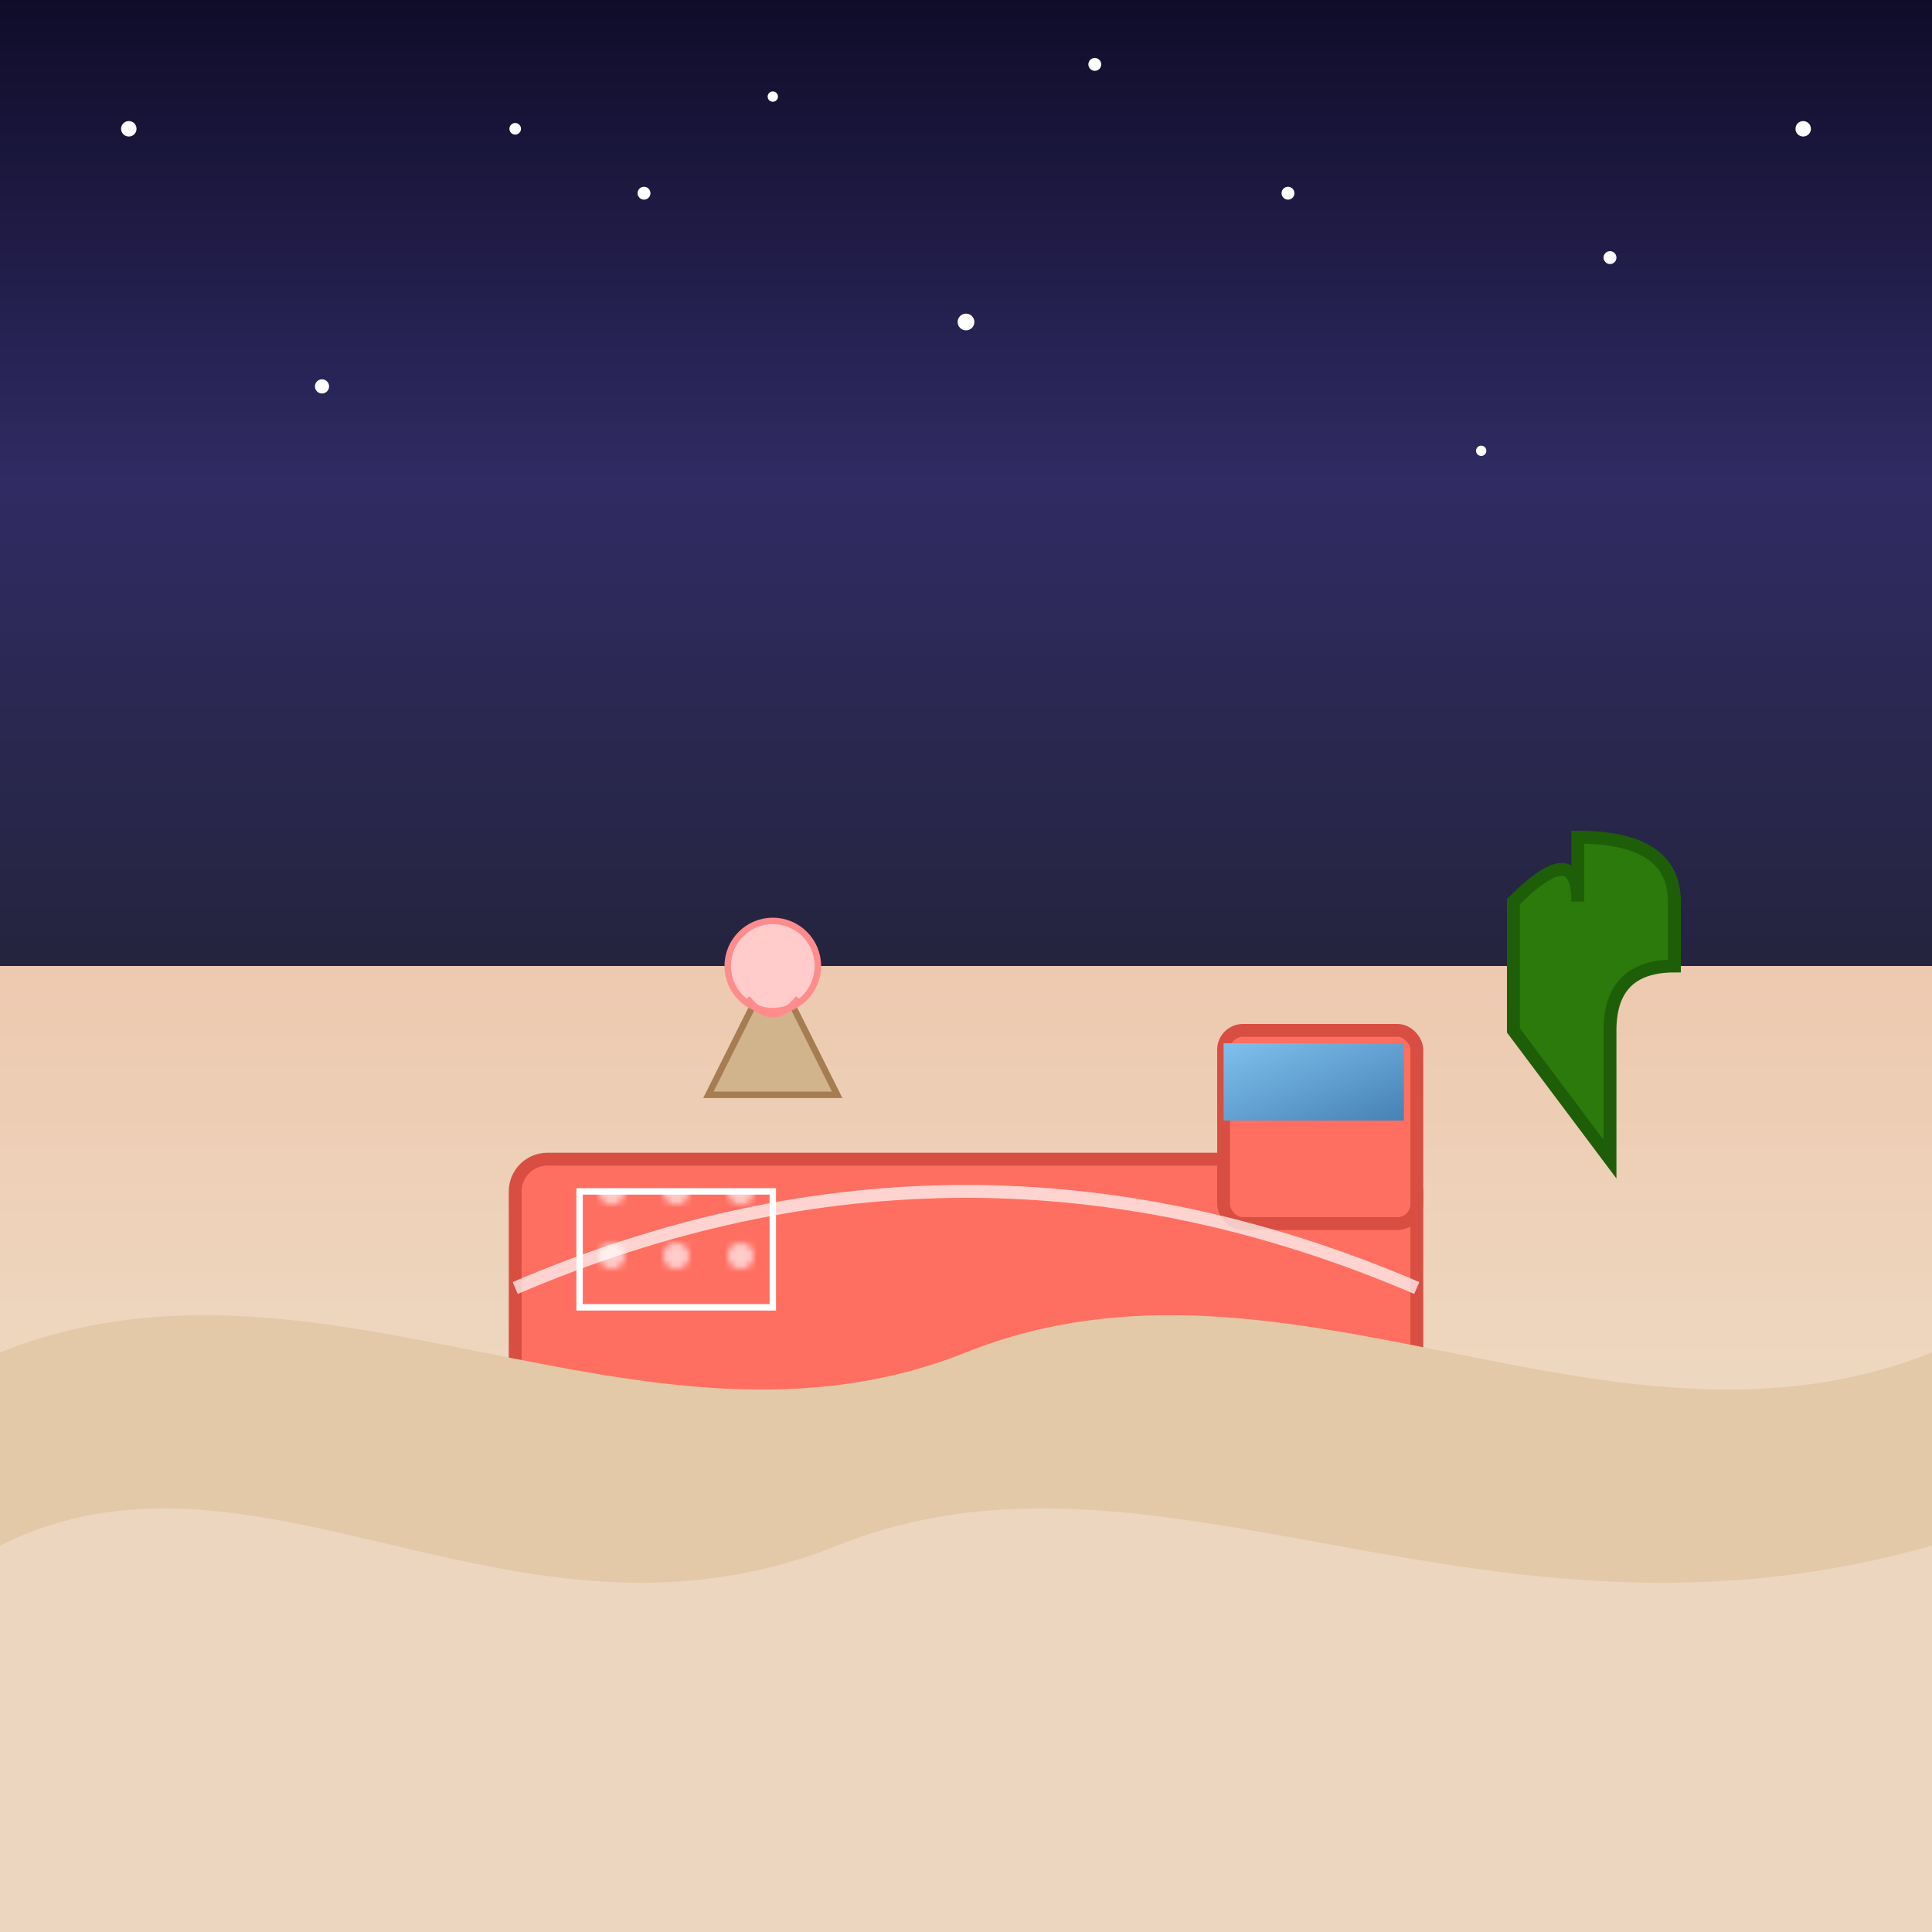<svg viewBox="0 0 300 300" xmlns="http://www.w3.org/2000/svg">
  <!-- Definitions for gradients and patterns -->
  <defs>
    <!-- Gradient for the sky -->
    <linearGradient id="skyGradient" x1="0" y1="0" x2="0" y2="1">
      <stop offset="0%" stop-color="#0f0c29"/>
      <stop offset="50%" stop-color="#302b63"/>
      <stop offset="100%" stop-color="#24243e"/>
    </linearGradient>
    <!-- Gradient for the desert -->
    <linearGradient id="desertGradient" x1="0" y1="0" x2="0" y2="1">
      <stop offset="0%" stop-color="#EDC9AF"/>
      <stop offset="100%" stop-color="#F0EAD6"/>
    </linearGradient>
    <!-- Gradient for the solar panels -->
    <linearGradient id="solarPanel" x1="0" y1="0" x2="1" y2="1">
      <stop offset="0%" stop-color="#7ec0ee"/>
      <stop offset="100%" stop-color="#4682b4"/>
    </linearGradient>
    <!-- Pattern for the ice cream texture -->
    <pattern id="iceCreamPattern" patternUnits="userSpaceOnUse" width="10" height="10">
      <circle cx="5" cy="5" r="2" fill="#ffcccb" />
    </pattern>
  </defs>

  <!-- Background sky -->
  <rect x="0" y="0" width="300" height="150" fill="url(#skyGradient)"/>
  <!-- Starry sky -->
  <g>
    <circle cx="20" cy="20" r="1.2" fill="#ffffff" />
    <circle cx="100" cy="30" r="1" fill="#ffffff" />
    <circle cx="150" cy="50" r="1.3" fill="#ffffff" />
    <circle cx="250" cy="40" r="1" fill="#ffffff" />
    <circle cx="280" cy="20" r="1.2" fill="#ffffff" />
    <circle cx="230" cy="70" r="0.8" fill="#ffffff" />
    <circle cx="50" cy="60" r="1.1" fill="#ffffff" />
    <circle cx="80" cy="20" r="0.9" fill="#ffffff" />
    <circle cx="200" cy="30" r="1" fill="#ffffff" />
    <circle cx="170" cy="10" r="1" fill="#ffffff" />
    <circle cx="120" cy="15" r="0.8" fill="#ffffff" />
  </g>

  <!-- Desert ground -->
  <rect x="0" y="150" width="300" height="150" fill="url(#desertGradient)"/>

  <!-- Ice cream truck -->
  <g id="truck" transform="translate(80, 160)">
    <!-- Truck body -->
    <rect x="0" y="20" width="140" height="40" fill="#ff6f61" stroke="#d94e42" stroke-width="2" rx="5" ry="5"/>
    <!-- Truck cabin -->
    <rect x="110" y="0" width="30" height="30" fill="#ff6f61" stroke="#d94e42" stroke-width="2" rx="3" ry="3"/>
    <!-- Truck wheels -->
    <circle cx="30" cy="70" r="8" fill="#333" />
    <circle cx="110" cy="70" r="8" fill="#333" />
    <!-- Solar panel roof on truck cabinet -->
    <rect x="110" y="2" width="28" height="12" fill="url(#solarPanel)" />
    <!-- Ice cream serving window decoration -->
    <rect x="10" y="25" width="30" height="18" fill="url(#iceCreamPattern)" stroke="#fff" stroke-width="1"/>
    <!-- Decorative stripe -->
    <path d="M0,40 Q70,10 140,40" fill="none" stroke="#fff" stroke-width="2" opacity="0.7"/>
    <!-- Ice cream cone on the side (artistic metaphor) -->
    <g transform="translate(20, -20)">
      <!-- Cone -->
      <path d="M10,30 L20,10 L30,30 Z" fill="#d2b48c" stroke="#a67c52" stroke-width="1"/>
      <!-- Scoop -->
      <circle cx="20" cy="10" r="7" fill="#ffcccb" stroke="#ff8c8c" stroke-width="1"/>
      <!-- Drip -->
      <path d="M16,15 Q20,20 24,15" fill="none" stroke="#ff8c8c" stroke-width="1"/>
    </g>
  </g>

  <!-- Additional desert elements: cactus and dunes -->
  <g>
    <!-- Cactus -->
    <path d="M250,180 v-20 Q250,150 260,150 v-10 Q260,130 245,130 v10 Q245,130 235,140 v20 z" fill="#2b7a0b" stroke="#1e5e08" stroke-width="2"/>
    <!-- Dune 1 -->
    <path d="M0,210 C50,190 100,230 150,210 S250,230 300,210 L300,300 L0,300 Z" fill="#e3c9a8" />
    <!-- Dune 2 -->
    <path d="M0,240 C40,220 80,260 130,240 S230,260 300,240 L300,300 L0,300 Z" fill="#eed9c4" opacity="0.8"/>
  </g>
</svg>